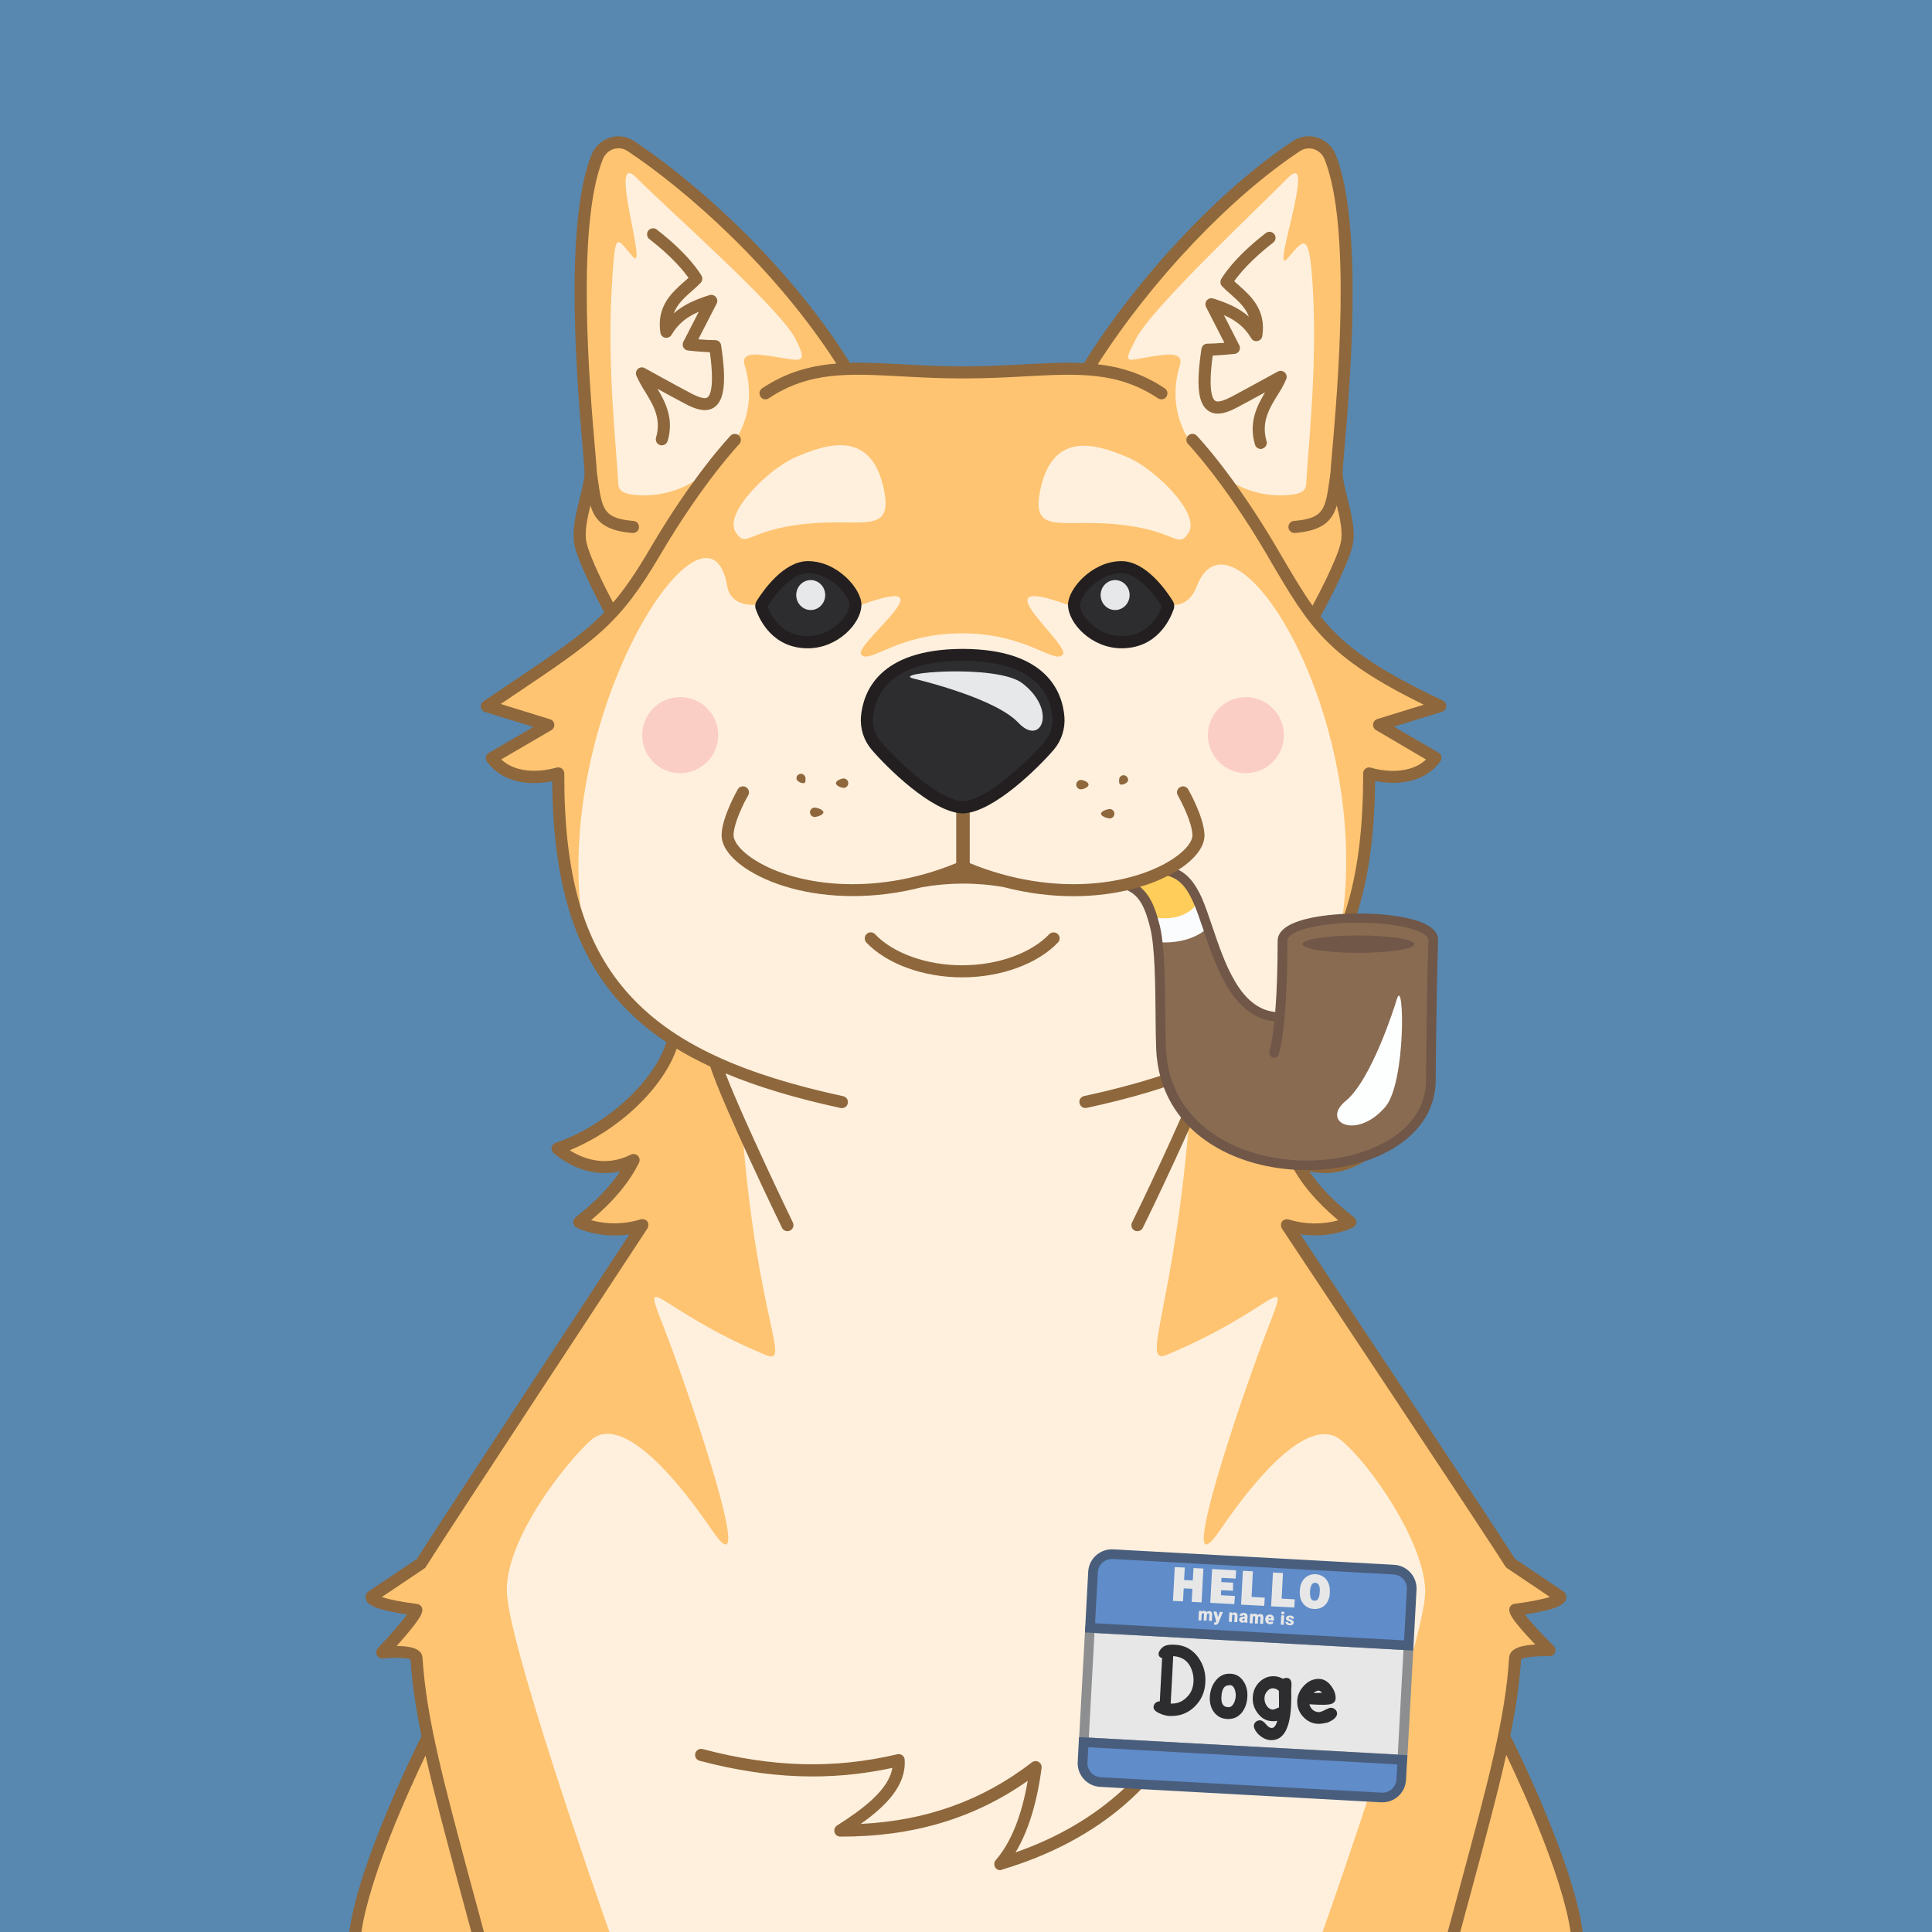 <svg xmlns="http://www.w3.org/2000/svg" width="1600" height="1600" version="1.1"><g id="id0:id0"><style id="id0:style2" type="text/css">.st2{enable-background:new}.st5{fill:#231f20}.st6{fill:#e7e8e9}.st3{fill:#705748}.st4{fill:#fdfefe}.st0{fill:#2d2d30}.st1{fill:#231f20}.st2{fill:#e7e8e9}</style><g id="id0:layer1"><path id="id0:rect4" d="M0 0h1600v1600H0z" class="st0" style="fill:#5888b0"/></g></g><g id="id1:id1"><g id="id1:layer1"><g id="id1:Layer_2_1_"><g id="id1:Doge_Base"><path id="id1:path4" d="M348.6 1333c-.3 6.1-28.2 35.5-28.2 35.5s27.9-2.9 28.4 4.4c1.3 21.3 4.6 43.1 9.8 67.8l-1.6.3s-50.6 100.2-58.8 159h1011.4c-8.2-58.8-58.8-159-58.8-159l-2-.4c5.2-24.7 8.5-46.4 9.8-67.7.4-7.3 28.4-6.3 28.4-6.3s-27.9-27.5-28.2-33.6c0 0 37.9-4.5 37.2-10.8 0 0-37.6-21.9-41.2-27.7-11.9-19.5-180.9-273-185.1-279.9 23.6 9.7 52.5-2.4 52.5-2.4-22.2-17.3-36.9-34.5-45.2-51.4 34.2 17.4 63.1-9.6 63.1-9.6-41.5-6.7-90.9-53.9-100.3-89 46.6-30.7 98.6-107.7 97.8-221.6 0 0 36.6 12 55-12.8l-46.7-27.3 50.7-15.6c-73-34.5-95.4-56.4-119.9-95.3l16.6 18.1s21.5-39 25.7-56.8c4.2-17.8-8.3-44.6-8.3-59.5 0-13.3 21.8-193.2-5.3-261.2-4.5-11.4-17.9-15.7-27.9-9.1-58.1 38.4-125.7 109-171.8 182.6l2.5 2.7c-29.7-2.6-62.7 2.2-105.1 2.2h-3c-39.8 0-71.3-4.3-99.6-2.6l2.8-3c-46.1-73.6-119.1-143.4-177.2-181.8-10-6.6-23.3-2.2-27.9 9.1-27 67.8-5.2 247.7-5.2 261 0 14.9-12.5 41.8-8.3 59.5 4.2 17.7 25.7 56.8 25.7 56.8l4.3-4.6c-22.4 25.8-49.2 42.4-107.6 81.8l50.7 15.6-46.7 27.3c18.4 24.7 55 12.8 55 12.8-8.2 96.1 31.2 184.2 95.1 221.1-9.5 35.2-26.8 59.3-95.8 89.5 0 0 28.9 27 63.1 9.6-8.3 17-23 34.1-45.2 51.4 0 0 22.7 11.7 52.5 2.4 0 0-171.2 260.1-183.2 279.9-3.6 5.9-41.2 27.7-41.2 27.7-.7 6.4 37.2 10.9 37.2 10.9zM536 1014.8c.2.3.1.1 0 0z" class="st0" style="fill:#fff0dd"/><path id="id1:path6" d="M344.7 1333c-.3 6.1-28.2 35.5-28.2 35.5s27.9-2.9 28.4 4.4c1.3 21.3 4.6 43.1 9.8 67.8l-1.6.3s-50.6 100.2-58.8 159h210.4c-9.6-27.1-85-242.3-85-283.1 0-43.6 48.2-104.6 69.4-124 21.8-19.9 61.1 16.5 100.6 74.4 39.5 57.9-18.8-113.8-39.5-166.8-20.7-53-6.5-16 83.5 21.5 22.6 9.4-6.9-28-19.1-187.8L594 884.6c-21.5-10-3.5-2.2-36.5-23-9.5 35.2-26.8 59.3-95.8 89.5 0 0 28.9 27 63.1 9.6-8.3 17-23 34.1-45.2 51.4 0 0 22.7 11.7 52.5 2.4 0 0-171.2 260.1-183.3 279.9-3.6 5.9-41.2 27.7-41.2 27.7-.7 6.4 37.1 10.9 37.1 10.9z" class="st1" style="fill:#fec472"/><circle id="id1:circle8" cx="1031.8" cy="608.8" r="31.5" class="st2" style="opacity:1;fill:#fbcec5;enable-background:new;stroke:none;fill-opacity:1"/><circle id="id1:circle10" cx="563.3" cy="608.8" r="31.5" class="st2" style="opacity:1;fill:#fbcec5;enable-background:new;stroke:none;fill-opacity:1"/><path id="id1:path12" d="M1192.7 584.8c-73-34.5-95.4-56.4-119.9-95.3l16.6 18.1s21.5-39 25.7-56.8c4.2-17.8-8.3-44.6-8.3-59.5 0-13.3 21.8-193.2-5.3-261.2-4.5-11.4-17.9-15.7-27.9-9.1-58 38.4-125.6 109-171.7 182.5l2.5 2.7c-29.7-2.6-62.7 2.2-105.1 2.2h-3c-39.8 0-71.3-4.3-99.6-2.6l2.8-3C653.4 229.2 580.4 159.4 522.3 121c-10-6.6-23.3-2.2-27.9 9.1-27.1 68.1-5.3 248-5.3 261.2 0 14.9-12.5 41.8-8.3 59.5 4.2 17.7 25.7 56.8 25.7 56.8l4.3-4.6c-22.4 25.8-49.2 42.4-107.6 81.8l50.7 15.6-46.7 27.3c18.4 24.7 55 12.8 55 12.8-4.3 49.7 4.2 97.2 22.2 136.6-33.7-177.6 101.8-385.7 117.9-291.5 2.9 17 22.4 15.3 22.4 15.3h88.6c76.7-27.8-7.6 33.4 0 41.3 7.6 7.9 29.6-17.7 83.4-17.7 53.8 0 75.8 25.7 83.4 17.7 7.6-8-72.4-69.1 4.3-41.3H973s12 .8 18.1-15.3c30-78.5 151.6 113.9 117.9 291.5l.8 1.1c15.8-36.9 25.2-83.7 23.9-137.7 0 0 36.6 12 55-12.8l-46.7-27.3ZM678.2 433c-59.3 3.4-59.2 22.6-68.9 7.9-10.7-16.3 29-53.9 50.2-62.6 21.2-8.7 60-24.5 71.7 23.6 9.6 39.3-12.9 28.8-53 31.1zm306 8.4c-9.7 14.7-9.6-4.5-68.9-7.9-40.1-2.3-62.6 8.2-53-31.1 11.7-48.1 50.5-32.4 71.6-23.7 21.1 8.7 61 46.3 50.3 62.7z" class="st1" style="fill:#fec472"/><path id="id1:path14" d="M615.3 352.2c6.4-15.8 6.4-33.3 1.4-49.6-1.8-5.7.5-9.9 12.2-8.8 31.3 3 43.1 12.3 29.6-13.6s-106.8-108-131.4-133c-24.6-25 10.5 80.6-3.2 65.2-13.7-15.4-14.4-24.4-17.4 28-3.6 65 4 130.5 5.6 160.7.3 6.2 6.2 8.1 13.9 8.8 26.6 2.5 52.8-8.6 69.3-29.6 4.7-5.9 9.1-11.2 13.2-16 3.2-3.6 5-7.7 6.8-12.1z" class="st0" style="fill:#fff0dd"/><path id="id1:path16" d="M978.5 352.2c-6.4-15.8-6.4-33.3-1.4-49.6 1.8-5.7-.5-9.9-12.2-8.8-31.3 3-37.4 12.3-23.9-13.6s101.1-108 125.7-133c24.6-25-14.5 82.6-.8 67.2 13.7-15.4 18.5-26.5 21.4 26 3.6 65-4 130.5-5.6 160.7-.3 6.2-6.2 8.1-13.9 8.8-26.6 2.5-52.8-8.6-69.3-29.6-4.7-5.9-9.1-11.2-13.2-16-3.3-3.6-5.1-7.7-6.8-12.1z" class="st0" style="fill:#fff0dd"/><path id="id1:path18" d="M828.4 1548.8c-2.8 0-5-2.2-5-5 0-1.2.4-2.4 1.2-3.3 12.6-14.5 21.5-36.6 26.5-65.7-44.5 31.3-95.4 46.4-155.2 46.2-2.8 0-5-2.2-5-5 0-1.7.9-3.3 2.3-4.2 21.3-13.5 42.8-29.5 45.8-47.7-51.5 11.1-102.4 9.2-159.6-5.9-2.7-.7-4.3-3.4-3.6-6.1.7-2.7 3.4-4.3 6.1-3.6 57.9 15.3 109.1 16.6 161.2 4.3 2.7-.6 5.4 1 6 3.7.1.3.1.5.1.8 1.4 21.2-15.2 38.2-36.4 53.2 54.5-2.7 101-19.5 141.8-51 2.2-1.7 5.3-1.3 7 .9.8 1 1.2 2.4 1 3.7-3.8 29.1-11.1 52.6-21.6 70 70-24.5 119.2-69.9 146.4-135.2 1.1-2.6 4-3.8 6.6-2.7 2.6 1.1 3.8 4 2.7 6.6-15.2 36.5-37.1 67.3-65.1 91.6-27.6 23.9-62 42.1-102 54-.2.3-.7.4-1.2.4z" class="st3" style="fill:#8e673c"/><path id="id1:path20" d="M796.8 809.4c-32.1 0-62.5-11.1-79.4-28.9-1.8-2.1-1.7-5.2.4-7.1 2-1.8 5-1.7 6.8.2 15.1 15.9 42.8 25.8 72.2 25.8 29.4 0 57.1-9.9 72.2-25.8 2-1.9 5.1-1.9 7.1 0 1.9 1.9 1.9 4.9.2 6.8-17 17.9-47.4 29-79.5 29z" class="st3" style="fill:#8e673c"/><path id="id1:path22" d="M1044.1 371.8c-2.2 0-4.2-1.5-4.8-3.6-5.4-18.3 1.7-32.1 8.4-43.3-7.7 4.2-16.8 9.2-23.3 12.6-7.4 3.9-16.8 7.7-23.9 2.6-8.4-5.9-10-21.2-5.5-51.2.4-2.5 2.5-4.3 5-4.3 3.9 0 9.5-.4 14-.7l-15.2-29.7c-1.2-2.5-.2-5.5 2.2-6.7 1.2-.6 2.5-.7 3.8-.3 10.2 3.3 20.7 7.3 29.5 15.1-2.8-7.7-9-13.2-15.3-18.8-2.5-2.2-4.8-4.2-6.9-6.4-1.5-1.6-1.8-4-.8-5.9.4-.7 9.6-17.1 37-38.2 2.2-1.7 5.3-1.3 7 .9 1.7 2.2 1.3 5.3-.9 7-18.7 14.4-28.4 26.5-32.3 32 1.1 1 2.3 2.1 3.5 3.1 10.3 9.1 23.1 20.5 19.8 42.3-.4 2.7-3 4.6-5.7 4.2-1.5-.2-2.8-1.1-3.5-2.4-5.9-9.9-13.6-15.2-22.6-19.1l12.7 24.9c1.3 2.5.3 5.5-2.2 6.7-.6.3-1.2.5-1.8.5-.5 0-10.2 1-18 1.4-4 29.5 0 36 2 37.4 2 1.4 6.6.3 13.5-3.3 13.4-7.1 38.1-20.8 38.4-20.9 2.4-1.3 5.5-.4 6.8 2.1.7 1.3.8 2.8.2 4.2-2 4.6-4.4 9-7.2 13.2-6.8 11-13.7 22.5-9.1 38.1.8 2.6-.7 5.4-3.4 6.2-.5.3-1 .4-1.4.3z" class="st3" style="fill:#8e673c"/><path id="id1:path24" d="M548.1 368.8c-2.8 0-5-2.2-5-5 0-.5.1-1 .2-1.4 4.6-15.6-2.3-27-9.1-38.1-2.7-4.2-5.1-8.6-7.2-13.2-1-2.6.2-5.5 2.7-6.5 1.4-.6 3-.5 4.3.3.2.1 24.9 13.8 38.4 20.9 6.9 3.6 11.5 4.8 13.5 3.3s6-7.9 2-37.4c-7.8-.3-17.5-1.3-18-1.4-2.8-.3-4.8-2.7-4.5-5.4.1-.6.2-1.2.5-1.8l12.8-24.9c-9 3.9-16.7 9.2-22.6 19.1-1.4 2.4-4.5 3.2-6.8 1.8-1.3-.8-2.2-2.1-2.4-3.6-3.3-21.9 9.5-33.2 19.8-42.3 1.2-1.1 2.4-2.1 3.5-3.1-3.9-5.5-13.5-17.5-32.3-32-2.2-1.6-2.7-4.8-1.1-7s4.8-2.7 7-1.1c.1 0 .1.1.2.2 27.4 21.1 36.6 37.5 37 38.2 1.1 1.9.7 4.3-.8 5.9-2.1 2.2-4.4 4.2-6.9 6.4-6.4 5.7-12.5 11.1-15.3 18.8 8.8-7.8 19.3-11.8 29.5-15.1 2.6-.8 5.4.6 6.3 3.2.4 1.2.3 2.6-.3 3.8L578.3 281c4.5.4 10.1.7 14 .7 2.5 0 4.6 1.8 4.9 4.3 4.5 30 2.8 45.3-5.5 51.2-7.2 5.1-16.6 1.2-23.9-2.6-6.5-3.4-15.6-8.4-23.3-12.6 6.7 11.2 13.8 25 8.4 43.3-.7 2-2.6 3.5-4.8 3.5z" class="st3" style="fill:#8e673c"/><path id="id1:path26" d="M928.8 531.8c-22.4 0-39.3-18.8-39.3-31.1 0-3.9 3-10.9 9.8-17.7 8.4-8.5 19.2-13.3 29.5-13.3 17.7 0 33.7 23.4 38.2 30.5.5.8.6 1.7.3 2.6-3.1 8.8-12.9 29-38.5 29z" class="st4" style="fill:#2d2d30"/><path id="id1:path28" d="M928.8 474.7c11.8 0 24.9 14 33.4 27.4-2.1 5.6-5.2 10.7-9.3 15-6.4 6.5-14.3 9.7-24.1 9.7-9.1-.2-17.9-3.6-24.7-9.7-5.8-5.1-9.6-11.6-9.6-16.4 0-2.2 2.3-8 8.4-14.2 7.4-7.5 16.9-11.8 25.9-11.8m0-10c-24.5 0-44.4 23.1-44.3 36.1 0 15.6 19.8 36.1 44.3 36.1 29 0 40-23.2 43.2-32.4.8-2.3.5-4.8-.8-6.9-5.5-8.8-22.4-32.9-42.4-32.9z" class="st5" style="fill:#231f20"/><path id="id1:path30" d="M669.1 531.8c-25.6 0-35.4-20.3-38.5-29-.3-.9-.2-1.8.3-2.6 4.5-7.2 20.5-30.5 38.2-30.5 10.3 0 21 4.9 29.5 13.3 6.8 6.8 9.8 13.8 9.8 17.7 0 12.3-16.9 31.1-39.3 31.1z" class="st4" style="fill:#2d2d30"/><path id="id1:path32" d="M669.1 474.7c9 0 18.4 4.3 25.9 11.8 6.1 6.1 8.4 12 8.4 14.2 0 4.8-3.8 11.3-9.6 16.4-6.8 6.1-15.6 9.5-24.7 9.7-9.8 0-17.7-3.2-24.1-9.7-4.1-4.3-7.3-9.4-9.3-15 8.5-13.4 21.6-27.4 33.4-27.4m0-10c-20 0-36.9 24.1-42.4 32.9-1.3 2.1-1.6 4.6-.8 6.9 3.2 9.2 14.2 32.4 43.2 32.4 24.5 0 44.2-20.5 44.3-36.1.1-12.9-19.8-36.1-44.3-36.1z" class="st5" style="fill:#231f20"/><ellipse id="id1:ellipse34" cx="923.5" cy="492.8" class="st6" rx="12" ry="12.4" style="fill:#e7e8e9"/><ellipse id="id1:ellipse36" cx="671.4" cy="492.8" class="st6" rx="12" ry="12.4" style="fill:#e7e8e9"/><path id="id1:path38" d="M966.3 1122c90-37.4 104.1-74.4 83.5-21.5-20.6 52.9-79 224.7-39.5 166.8 39.5-57.9 78-93.5 100.6-74.4 25.4 21.4 68.2 84.6 69.4 124 1.2 37-75.3 255.7-85 283.1h210.4c-8.2-58.8-58.8-159-58.8-159l-1.6-.3c5.2-24.7 8.5-46.4 9.8-67.8.4-7.3 28.4-6.3 28.4-6.3s-27.9-27.5-28.2-33.6c0 0 37.9-4.5 37.2-10.8 0 0-37.6-21.9-41.2-27.7-12.1-19.8-183.3-279.9-183.3-279.9 29.7 9.2 52.5-2.4 52.5-2.4-22.2-17.3-36.9-34.5-45.2-51.4 34.2 17.4 63.1-9.6 63.1-9.6-59.5-18.8-88.7-53.3-101.6-85.9-25.8 15.9-16 7.3-36.1 16.7l-15.4 39.3c-12.2 159.7-41.6 210.1-19 200.7z" class="st1" style="fill:#fec472"/><path id="id1:path40" d="M1036.8 865.2c1.8-1.1 3.7-2.3 5.8-3.6z" class="st1" style="fill:#fec472"/><path id="id1:path42" d="M324.9 1334.9c4.4.9 8.7 1.6 12.2 2.1-4.8 6.7-15 18.3-24.2 28-1.9 2-1.8 5.2.2 7.1 1.1 1 2.5 1.5 4 1.4 9.5-1 19.9-.6 22.9.8 1.3 20.2 4.4 40.8 9.1 63.8-.2.2-.3.5-.5.7-2.1 4.2-51.5 102.4-59.4 161.3h10.1c6.7-46.3 40.1-119.3 53.1-146.3 7 31.2 16.7 67.1 28.8 112.2 2.9 10.8 6 22.2 9.2 34.1h10.4c-3.4-12.9-6.7-25.1-9.9-36.7-23.6-87.8-37.9-140.8-41-190.7-.2-2.2-1.2-4.2-2.9-5.5-3.7-3.2-11.4-4-18.5-4.1 1.8-2 3.8-4.3 5.8-6.6 14-16.2 15.3-20.3 15.5-23 .1-2.6-1.8-4.9-4.4-5.2-10.5-1.2-22.7-3.5-29.2-5.7l35.4-23.8c.6-.4 1.1-1 1.4-1.7 11.9-19.5 181.5-277.2 183.2-279.8 0-.1.1-.1.1-.2s.2-.3.2-.5.1-.3.2-.4c.1-.1.1-.3.1-.5s.1-.3.1-.5v-1.5c0-.2-.1-.3-.1-.5v-.2c0-.1-.1-.1-.1-.2-.1-.2-.1-.3-.2-.5-.1-.1-.1-.3-.2-.4-.1-.1-.2-.3-.3-.4-.1-.1-.2-.3-.3-.4l-.3-.3c-.1-.1-.3-.2-.4-.3l-.2-.1-.2-.1-.5-.2-.4-.2-.5-.1c-.2 0-.3-.1-.5-.1h-1.5l-.5.1h-.2c-13.3 4.2-27.6 4.4-41 .7 18.5-15.5 31.8-31.5 39.7-47.6 1.2-2.5.2-5.5-2.3-6.7-1.4-.7-3.1-.7-4.5 0-21.6 11-40.8 2.6-50.6-3.6 40.7-16.7 76.9-51 88.6-84.1 7.7 4.7 15.9 9.1 24.7 13.3 1 .5 2.1 1 3.1 1.5 10.2 31.6 57.3 129.2 59.4 133.5.8 1.7 2.6 2.8 4.5 2.8.8 0 1.5-.2 2.2-.5 2.5-1.2 3.5-4.2 2.3-6.7-.5-1-41.5-86-55.8-123.5 26.7 11.2 58 20.6 95.3 28.7.3.1.7.1 1.1.1 2.8 0 5-2.2 5-5 0-2.4-1.6-4.4-4-4.9-41.1-8.9-75-19.4-103.1-32.2-.5-.3-1-.6-1.5-.7-32-14.7-56.4-32.5-75.2-54.2-35.5-41-51.3-96.6-51.1-180.2 0-2.8-2.2-5-5-5-.5 0-1.1.1-1.6.2-.3.1-28.7 9.1-45.6-6.8l41.5-24.2c2.4-1.4 3.2-4.5 1.8-6.8-.6-1.1-1.6-1.9-2.8-2.2L414.7 583l10.7-7.2c69.2-46.5 87.8-59.1 121.4-116.3 35.2-59.9 65.2-91.5 65.5-91.8 1.8-2.1 1.7-5.2-.4-7.1-2-1.7-4.9-1.7-6.8.1-1.2 1.3-31 32.6-66.8 93.7-11.2 19-20.4 32.8-30.6 44.6-6.1-11.5-18.9-36.6-21.9-49.4-2-8.5.5-20.1 3.2-31 4 13.2 12 20.8 34.5 22.8h.5c2.8.1 5.1-2 5.2-4.8.1-2.8-2-5.1-4.8-5.2-24.8-2.2-25.8-9.4-29.5-35.9-.2-1.5-.4-3-.6-4.6-.1-2.6-.6-8.4-1.4-17.6-4.4-50.6-16.1-185.1 6.3-241.4 1.6-4 4.9-7.2 9-8.5 3.9-1.2 8.1-.6 11.5 1.7 48.5 32.1 122.3 97.1 172.9 176-21.4 1.7-41.3 7.1-61.5 20.5-2.3 1.6-2.8 4.7-1.2 7 1.5 2.2 4.5 2.8 6.7 1.3 33.5-22.3 65.7-20.6 110.2-18.2 14.7.8 31.4 1.7 49.5 1.7h3c18.1 0 34.8-.9 49.5-1.7 44.5-2.4 76.7-4.1 110.3 18.2 2.3 1.5 5.4.9 6.9-1.4s.9-5.4-1.4-6.9c-18.3-12.2-36.4-17.7-55.5-19.9 44.4-69.4 109.7-138.3 167.4-176.5 3.4-2.3 7.6-2.9 11.5-1.7 4.1 1.3 7.4 4.4 9 8.5 22.4 56.2 10.7 190.7 6.3 241.3-.8 9.2-1.3 15-1.4 17.6-.2 1.6-.4 3.1-.6 4.6-3.7 26.6-4.7 33.7-29.5 35.9-2.8.1-4.9 2.5-4.8 5.2.1 2.7 2.5 4.9 5.2 4.8h.4c22.4-2 30.5-9.6 34.5-22.8 2.7 10.9 5.2 22.6 3.2 31-3.2 13.9-18 42.1-23.3 52-8.7-12.2-16.9-26.2-26.9-43.2l-2.3-4c-35.8-61-65.5-92.4-66.8-93.7-2-1.9-5.1-1.9-7.1.1-1.8 1.9-1.9 4.9-.1 6.8.3.3 30.3 31.9 65.4 91.8l2.3 4c32.9 56.1 47.3 80.8 127.6 120.2l-38.5 11.9c-2.6.8-4.1 3.6-3.3 6.3.4 1.2 1.2 2.2 2.2 2.8L1181 629c-16.9 15.8-45.3 6.9-45.6 6.8-2.6-.9-5.4.6-6.3 3.2-.2.5-.2 1-.2 1.6.1 83.6-15.7 139.2-51.2 180.2-12.4 14.2-26.8 26.5-42.7 36.5h-.3c-1.1.3-2 .9-2.7 1.8-33.2 20.6-76.7 36.2-134.2 48.6-2.7.6-4.4 3.2-3.8 5.9.5 2.3 2.5 4 4.9 4 .4 0 .7 0 1.1-.1 36.2-7.8 66.8-16.9 92.9-27.7-13.5 36.3-53.4 118.8-55.3 122.4-1.3 2.4-.5 5.5 1.9 6.8 2.4 1.3 5.5.5 6.8-1.9 0-.1.1-.1.1-.2 2.1-4 49.3-101.3 58.8-132.4 1.9-.9 3.8-1.7 5.6-2.6 7.9-3.8 15.4-7.8 22.4-11.9 12.8 32.8 55.7 71.7 91.5 83.4-10.1 6.1-28.7 13.5-49.4 2.9-2.5-1.3-5.5-.3-6.7 2.2-.7 1.4-.7 3.1 0 4.5 7.9 16.1 21.2 32.1 39.7 47.6-13.4 3.7-27.7 3.5-41-.7h-.2c-.2 0-.3-.1-.5-.1h-1.5c-.2 0-.3.1-.5.1l-.5.1c-.2.1-.3.1-.4.2-.2.1-.3.2-.5.2l-.2.1-.2.1-.4.3-.3.3c-.1.1-.2.2-.3.4-.1.1-.2.3-.3.4-.1.1-.2.3-.2.4-.1.2-.2.3-.2.5 0 .1-.1.1-.1.2v.2c0 .2-.1.3-.1.5v1.5c0 .2.1.3.1.5s.1.3.1.5c0 .1.1.3.2.4.1.2.2.3.2.5 0 .1.1.1.1.2 1.7 2.6 173.1 260.3 185 279.8.4.6.9 1.1 1.5 1.5l35.4 23.8c-6.1 2-17.6 4.3-29.2 5.7-2.6.3-4.6 2.6-4.4 5.2.2 2.7 1.5 6.9 15.6 22.2 2.1 2.2 4.1 4.4 6 6.3-.9.1-1.8.1-2.8.2-5 .5-18.3 1.7-18.9 10.6-3.1 50-17.4 102.9-41 190.7-3.1 11.6-6.4 23.8-9.9 36.7h10.4c3.2-11.9 6.2-23.3 9.2-34.1 12.2-45.3 21.9-81.4 28.9-112.7 12.7 26.5 46.6 100.2 53.3 146.8h10.1c-7.9-58.8-57.2-157.1-59.3-161.3-.2-.4-.5-.7-.8-1.1 4.7-22.9 7.7-43.5 9-63.6 2.8-1.7 13.4-2.8 23.3-2.5 2.8.1 5.1-2.1 5.2-4.8 0-1.4-.5-2.7-1.5-3.7-9.1-8.9-19-19.7-23.9-26.1 3.4-.5 7.7-1.2 12-2.1 14.3-2.9 23.1-6.2 22.3-13.2-.2-1.5-1-2.8-2.2-3.6l-40.3-27.2c-14.3-22.9-145.4-220.1-177.7-268.7 4 .6 8.1.9 12.2.9 18.4 0 30.7-6.2 31.5-6.6 2.5-1.3 3.4-4.3 2.2-6.7-.3-.6-.8-1.2-1.4-1.6-16-12.5-28.5-25.3-37-38.1 11.7 2.6 23.9 1.6 35-3 7.4-2.9 14.3-7.1 20.3-12.3 2-1.9 2.1-5 .2-7.1-.7-.8-1.7-1.3-2.8-1.5-34.7-6.1-83.6-48.5-95.2-81.7 16.1-10.3 30.7-22.9 43.3-37.3 19-21.9 32.4-47.8 41.2-79 8-28.5 12.1-61.8 12.4-101.4 12.2 2.4 38.4 4.7 54-16.2 1.6-2.2 1.2-5.3-1-7-.1-.1-.3-.2-.5-.3l-36.9-21.5 39.8-12.3c2.6-.8 4.1-3.6 3.3-6.3-.4-1.3-1.4-2.4-2.6-3-55.8-26.4-81.3-44.8-101.3-69.8.1-.1.2-.3.3-.4.9-1.6 21.9-39.8 26.2-58 2.8-11.9-1-26.7-4.3-39.8-2-8-3.9-15.6-3.9-20.9 0-1.9.6-8.6 1.3-17.2 4.5-51.3 16.3-187.5-7-245.9-2.7-6.8-8.3-12.1-15.3-14.3-6.8-2.1-14.1-1.1-20 2.8-60.1 39.7-128.1 111.9-173.2 184-15.5-.8-31.8.1-49.5 1-15.3.8-31.2 1.7-49 1.7h-3c-17.8 0-33.7-.9-49-1.7-15.3-.8-29.7-1.6-43.4-1.3-.1-.1-.1-.2-.2-.4-51.3-82-128.3-150-178.5-183.2-5.9-3.9-13.2-5-20-2.8-7 2.2-12.6 7.5-15.3 14.3-23.3 58.4-11.4 194.6-7 245.9.7 8.6 1.3 15.3 1.3 17.2 0 5.3-1.9 12.9-3.9 20.9-3.3 13.1-7 27.9-4.3 39.8 3.6 15.5 19.3 45.3 24.5 55-18.1 18.6-40.5 33.7-80.6 60.6-6.1 4.1-12.5 8.4-19.4 13.1-2.3 1.5-2.9 4.7-1.3 6.9.6.9 1.6 1.6 2.7 2l39.9 12.3-36.9 21.5c-2.4 1.4-3.2 4.5-1.8 6.8.1.2.2.3.3.5 15.6 20.9 41.8 18.6 54 16.2.3 39.6 4.4 72.8 12.4 101.4 8.7 31.2 22.2 57.1 41.2 79 12 13.7 25.8 25.7 41 35.7-10.4 32.9-50.1 69.1-91.8 83.4-2.6.9-4 3.7-3.1 6.3.3.8.7 1.5 1.3 2 6 5.2 12.9 9.4 20.3 12.3 11.1 4.6 23.3 5.6 35 3-8.6 12.8-21 25.5-37 38.1-2.2 1.7-2.6 4.8-.8 7 .4.6 1 1 1.6 1.4.7.4 13.1 6.6 31.5 6.6 4.1 0 8.2-.3 12.3-.9-31.9 48.5-161.7 245.9-175.9 268.7l-40.3 27.1c-1.2.8-2 2.2-2.2 3.6-1 7 7.7 10.3 22.1 13.2z" class="st3" style="fill:#8e673c"/></g></g></g></g><g id="id2:id2"><g id="id2:layer1"><g id="id2:g8"><path id="id2:rect4" d="M984.7 1270.6h94.7v264.3h-94.7z" class="st0" style="fill:#e7e7e7" transform="rotate(-86.862 1032.048 1402.75)"/><path id="id2:path6" d="M1161.4 1461.3h-.2l-263.9-14.5c-1.1-.1-2.1-.5-2.8-1.3-.7-.8-1.1-1.8-1-2.9l5.2-94.6c.1-2.2 2-3.9 4.2-3.8l263.9 14.5c1.1.1 2.1.5 2.8 1.3.7.8 1.1 1.8 1 2.9l-5.2 94.6c-.1 2.1-1.9 3.8-4 3.8zM901.7 1439l255.9 14 4.7-86.6-255.9-14z" class="st1" style="fill:#8c8e90"/></g><g id="id2:g14"><path id="id2:path10" d="m1166.6 1362.7 2.5-46.3c.5-8.6-6.1-16-14.7-16.5l-232.7-12.8c-8.6-.5-16 6.1-16.5 14.7l-2.5 46.3z" class="st2" style="fill:#608cc9"/><path id="id2:path12" d="m1170.4 1366.9-271.9-15 2.7-50.3c.6-10.8 9.9-19.1 20.7-18.5l232.7 12.8c10.8.6 19.1 9.9 18.5 20.7zm-263.5-22.6 255.9 14.2 2.3-42.3c.4-6.4-4.5-11.9-10.9-12.3l-232.7-12.8c-6.4-.4-11.9 4.5-12.3 10.9z" class="st3" style="fill:#495e7d"/></g><g id="id2:g20"><path id="id2:path16" d="m897.5 1442.8-.9 16.5c-.5 8.6 6.1 16 14.7 16.5l232.7 12.8c8.6.5 16-6.1 16.5-14.7l.9-16.5z" class="st2" style="fill:#608cc9"/><path id="id2:path18" d="M1144.9 1492.6h-1.2L911 1479.8c-10.8-.6-19.1-9.9-18.5-20.7l1.1-20.5 271.9 15-1.1 20.5c-.3 5.2-2.6 10-6.5 13.5-3.6 3.3-8.2 5-13 5zM901.3 1447l-.7 12.5c-.4 6.4 4.5 11.9 10.9 12.3l232.7 12.8c3.1.2 6.1-.9 8.4-2.9 2.3-2.1 3.7-4.9 3.9-8l.7-12.5z" class="st3" style="fill:#495e7d"/></g><g id="id2:g46"><g id="id2:g26"><path id="id2:path22" d="M997.2 1393.5c-.4 7.7-3.3 14.1-8.7 19.3-5.5 5.3-12.2 7.7-19.9 7.3-2.2-.1-4.6-.7-7.3-1.8-3.4-1.4-5.1-2.9-5-4.6.1-1 .5-1.9 1.3-2.7.8-.7 1.8-1.1 2.8-1 .3 0 .7.1 1.1.2.2-5.8.9-18.5 2-38h-.2c-2-.1-2.9-1-2.8-2.9 0-.2.1-.4.2-.6 1.1-2.5 2.9-4.2 5.2-5 1.6-.5 4.1-.7 7.3-.5 7.5.4 13.6 3.7 18.2 9.9 4.3 5.9 6.3 12.7 5.8 20.4zm-7.8-.8c.2-3.5-.3-6.9-1.6-10.3-1.3-3.6-3.3-6.4-5.9-8.4-2.9-2.2-6.6-3.4-11.3-3.6-.4 9.2-1.1 23-2.2 41.4h.8c5.5.4 10.2-1.4 14.1-5.3 3.8-3.5 5.8-8.2 6.1-13.8z" class="st4" style="fill:#2d2d30"/><path id="id2:path24" d="M970.2 1421.1h-1.7c-2.3-.1-4.8-.7-7.6-1.9-3.9-1.6-5.7-3.4-5.6-5.6.1-1.3.7-2.4 1.6-3.3 1.1-1 2.4-1.4 3.6-1.3.3-6.5 1-19.6 1.9-35.9-.9-.2-1.6-.5-2.1-1.1-.6-.7-.9-1.6-.8-2.8 0-.4.2-.7.3-1 1.2-2.7 3.2-4.6 5.8-5.5 1.8-.6 4.5-.8 7.7-.6 7.8.4 14.2 3.9 18.9 10.3 4.5 6.2 6.5 13.2 6 21.1-.4 7.9-3.4 14.6-9 20-5.3 5.1-11.6 7.6-19 7.6zm-10-10.1c-.7 0-1.3.3-1.9.8-.6.6-.9 1.2-1 2-.1 1.4 2.3 2.7 4.4 3.6 2.6 1.1 4.9 1.6 7 1.7 7.5.4 13.9-2 19.2-7 5.3-5.1 8-11.2 8.4-18.6.5-7.3-1.4-14-5.6-19.7-4.4-5.9-10.3-9.1-17.4-9.5-3-.2-5.4 0-6.9.5-2 .7-3.6 2.2-4.6 4.4-.1.1-.1.2-.1.3 0 .6.1 1.1.3 1.3.3.3.8.5 1.5.5h1.2l-.1 1.1c-1 17.8-1.8 31.9-2 38v1.2l-1.2-.3c-.3-.1-.7-.2-.9-.2-.2-.1-.3-.1-.3-.1zm10.5 1.9c-.5 0-1 0-1.6-.1h-1.8l.1-1.1c1.2-20.3 1.9-33.7 2.2-41.4v-1h1c4.9.2 8.8 1.5 11.9 3.8 2.8 2.1 4.9 5.1 6.2 8.9 1.3 3.5 1.9 7 1.7 10.7-.3 6-2.5 10.9-6.4 14.5-3.7 3.8-8.2 5.7-13.3 5.7zm-1.2-2.1c5.1.3 9.5-1.4 13.1-5 3.6-3.3 5.5-7.7 5.8-13.1.2-3.4-.3-6.7-1.5-9.9-1.2-3.4-3.1-6.1-5.6-8-2.6-1.9-5.7-3-9.7-3.3-.4 7.6-1 20.4-2.1 39.3z" class="st4" style="fill:#2d2d30"/></g><g id="id2:g32"><path id="id2:path28" d="M1031.9 1405.3c-.3 4.9-1.7 8.9-4.2 12.2-2.9 3.7-6.7 5.4-11.3 5.1-4.4-.2-7.9-2.1-10.4-5.5-2.3-3.2-3.3-7.1-3.1-11.6.3-5 1.7-9.2 4.4-12.7 3-4.1 6.8-6 11.6-5.7 4.4.2 7.8 2.3 10.2 6.1 2.2 3.4 3.1 7.4 2.8 12.1zm-7.6-.5c.1-2.3-.3-4.4-1.1-6.3-1.1-2.4-2.7-3.7-4.8-3.8-4.9-.3-7.5 3.3-7.9 10.6-.3 6.1 1.8 9.3 6.5 9.6 2.3.1 4.1-1 5.4-3.4 1.1-1.9 1.7-4.1 1.9-6.7z" class="st4" style="fill:#2d2d30"/><path id="id2:path30" d="M1017.4 1423.6h-1.1c-4.7-.2-8.4-2.2-11.1-5.9-2.4-3.3-3.5-7.5-3.3-12.2.3-5.3 1.8-9.7 4.6-13.3 3.2-4.3 7.4-6.4 12.5-6.1 4.7.2 8.4 2.4 11 6.6 2.3 3.6 3.3 7.7 3 12.7-.3 5.1-1.8 9.2-4.4 12.7-3 3.7-6.7 5.5-11.2 5.5zm.6-35.5c-4 0-7.2 1.7-9.8 5.3-2.5 3.3-3.9 7.3-4.2 12.2-.2 4.3.8 8 2.9 11 2.3 3.2 5.6 4.9 9.6 5.1 4.3.3 7.8-1.3 10.5-4.7 2.4-3.2 3.7-7 4-11.6.3-4.5-.6-8.3-2.6-11.5-2.3-3.6-5.4-5.5-9.4-5.6-.4-.2-.8-.2-1-.2zm-.7 27.8h-.3c-5.3-.3-7.8-3.9-7.5-10.6.3-4.8 1.4-8 3.5-9.8 1.4-1.3 3.3-1.8 5.5-1.7 1.7.1 4.1.9 5.6 4.4.9 2.1 1.3 4.4 1.2 6.8-.2 2.8-.9 5.1-2 7.1-1.4 2.5-3.4 3.8-6 3.8zm.5-20.2c-1.4 0-2.6.4-3.5 1.2-1.6 1.5-2.6 4.3-2.8 8.4-.4 7.3 3 8.4 5.6 8.5 1.9.1 3.3-.8 4.5-2.9 1-1.7 1.6-3.8 1.8-6.3.1-2.1-.3-4-1-5.9-.9-2.1-2.2-3.1-3.9-3.2-.3.2-.5.2-.7.2z" class="st4" style="fill:#2d2d30"/></g><g id="id2:g38"><path id="id2:path34" d="M1068.1 1413.5c-1 18.2-6.3 27.1-15.9 26.6-2.5-.1-5-1.1-7.4-2.8-2.4-1.7-4.1-3.8-5.1-6.1-.3-.7-.4-1.3-.4-2 .1-1 .5-1.9 1.4-2.6.8-.7 1.8-1 2.9-.9 1.1.1 2.5 1.1 4.1 3.1 1.7 2 3.3 3.1 4.9 3.2 3.1.2 5.2-2.6 6.4-8.3-1.9.7-3.8.9-5.7.8-4.5-.2-8.2-2.3-11.1-6.3-2.8-3.7-4.1-7.9-3.8-12.5.3-4.7 1.9-8.6 5.1-11.7 3.3-3.3 7.2-4.9 11.8-4.6 2.5.1 4.8.9 6.9 2.2 1.3-.6 2.4-.9 3.5-.8 1.5.1 2.4 1.1 2.7 3.1.1.7.1 2.2-.1 4.7-.1 1.7-.1 4.2 0 7.5-.1 3.3-.1 5.8-.2 7.4zm-7.9 1c.1-2.6.1-7.6-.1-14.8-1.5-1.6-3.2-2.5-5.1-2.6-2.4-.1-4.4.7-6.1 2.6-1.7 1.8-2.6 4-2.7 6.4-.1 2.5.5 4.8 1.9 6.9 1.6 2.3 3.6 3.6 6 3.7 1 .1 3-.7 6.1-2.2z" class="st4" style="fill:#2d2d30"/><path id="id2:path36" d="M1053 1441.1h-.8c-2.6-.1-5.3-1.1-7.9-3-2.5-1.8-4.3-4-5.4-6.5-.3-.8-.5-1.5-.5-2.4v-.1c.1-1.4.7-2.5 1.8-3.3 1-.8 2.2-1.2 3.6-1.1 1.4.1 3.1 1.3 4.8 3.5 1.5 1.8 2.9 2.7 4.2 2.8.9.1 3.3.2 5-5.9-1.4.3-2.8.4-4.4.3-4.8-.2-8.8-2.5-11.9-6.7-3-3.9-4.3-8.3-4-13.2.3-5.1 2.1-9.1 5.4-12.4 3.5-3.5 7.8-5.2 12.6-4.9 2.4.1 4.7.8 6.9 2.1 1.3-.6 2.4-.8 3.5-.7 1.4.1 3.1.9 3.6 3.9.1.9.1 2.6-.1 4.9-.1 1.6-.1 4.1 0 7.4 0 1.4-.1 2.7-.1 3.7 0 1.6-.1 2.8-.1 3.8-1.1 18.6-6.5 27.8-16.2 27.8zm-12.7-11.8c0 .6.1 1 .3 1.6 1 2.2 2.6 4.1 4.8 5.7 2.3 1.6 4.6 2.5 6.9 2.6 8.9.5 13.9-8.2 14.9-25.7.1-.9.1-2.1.1-3.7 0-1.1 0-2.3.1-3.7-.1-3.3-.1-5.8 0-7.5.2-3 .2-4.2.1-4.5-.3-1.9-1.1-2.2-1.8-2.2-.9-.1-1.8.1-3 .7l-.5.2-.5-.3c-2.1-1.3-4.2-2-6.4-2.1-4.3-.3-7.9 1.1-11.1 4.3-2.9 2.9-4.5 6.5-4.8 11.1-.3 4.3.9 8.3 3.6 11.8 2.7 3.8 6.1 5.7 10.3 5.9 1.9.1 3.7-.1 5.3-.7l1.7-.6-.4 1.8c-1.3 6.3-3.8 9.3-7.4 9.1-1.8-.1-3.7-1.3-5.6-3.6-1.9-2.4-3-2.7-3.4-2.8-.8-.1-1.6.1-2.2.7-.6.5-.9 1-1 1.9zm14-11.6h-.3c-2.6-.1-4.9-1.5-6.7-4.1-1.5-2.2-2.2-4.8-2.1-7.5.1-2.7 1.1-5.1 3-7 1.8-2.1 4.1-3 6.9-2.9 2.1.1 4.1 1.1 5.8 2.9l.3.3v.4c.2 6.4.2 11.9.1 14.9v.6l-.5.3c-3.6 1.5-5.4 2.1-6.5 2.1zm.3-19.6c-2 0-3.6.7-5 2.3-1.5 1.6-2.4 3.6-2.4 5.8-.1 2.4.5 4.4 1.7 6.3 1.4 2.1 3.2 3.2 5.2 3.3.9.1 3.6-1.2 5.1-1.8.1-3 0-7.9-.1-13.7-1.3-1.3-2.7-1.9-4.2-2-.1-.2-.2-.2-.3-.2z" class="st4" style="fill:#2d2d30"/></g><g id="id2:g44"><path id="id2:path40" d="M1106.3 1419c0 .8-.4 1.6-1.1 2.4-1.4 1.6-3.6 3-6.4 4-2.7.9-5.2 1.3-7.5 1.2-4.6-.3-8.4-2.2-11.6-5.8-3.2-3.6-4.6-7.7-4.4-12.2.2-4.5 2.1-8.6 5.4-12.1 3.5-3.7 7.5-5.4 11.9-5.2 3.3.2 6.3 1.9 8.9 5.3 2.6 3.3 3.8 6.7 3.6 10.1-.1 1.7-1.2 2.9-3.5 3.5-2.4.6-6.9.7-13.5.3-1.5-.1-3.2-.2-5-.4.2 2.3 1.1 4.2 2.7 5.9 1.6 1.7 3.5 2.5 5.7 2.7 1.5.1 3.5-.5 6-1.8s4.1-1.9 4.8-1.8c1 .1 1.9.5 2.7 1.2 1 .8 1.3 1.7 1.3 2.7zm-9.9-16.1c-1.1-2.4-2.6-3.6-4.5-3.7-2-.1-4.1 1.2-6.3 3.9 1.6.1 5.2 0 10.8-.2z" class="st4" style="fill:#2d2d30"/><path id="id2:path42" d="M1092 1427.6h-.7c-4.9-.3-8.9-2.3-12.3-6.1-3.3-3.7-4.9-8.1-4.7-12.9.2-4.7 2.1-9 5.7-12.7 3.7-3.9 7.9-5.7 12.7-5.5 3.7.2 6.9 2.1 9.6 5.7 2.7 3.5 4 7.1 3.8 10.8-.1 1.5-.9 3.5-4.2 4.4-2.5.6-7 .7-13.8.3h-.5c-1-.1-2.1-.1-3.2-.2.3 1.5 1.1 2.8 2.2 4.1 1.4 1.4 3 2.2 5.1 2.4 1.3.1 3.1-.5 5.4-1.7 3.5-1.8 4.7-2 5.4-1.9 1.2.1 2.3.6 3.2 1.4 1.1.9 1.6 2 1.6 3.5 0 1-.5 2-1.3 3.1-1.5 1.8-3.9 3.2-6.8 4.3-2.6.6-5 1-7.2 1zm-.1-35.3c-3.9 0-7.4 1.6-10.5 4.9-3.2 3.4-4.9 7.3-5.1 11.5-.2 4.3 1.2 8.2 4.1 11.5 3 3.4 6.6 5.2 10.9 5.5 2.1.1 4.5-.3 7.1-1.2 2.6-.9 4.6-2.2 6-3.7.6-.6.9-1.2.9-1.7 0-.8-.3-1.4-.9-1.9-.7-.6-1.4-.9-2.2-1-.1 0-.9 0-4.2 1.7-2.7 1.4-4.8 2-6.5 1.9-2.6-.2-4.7-1.2-6.4-3-1.8-1.9-2.8-4-3-6.5l-.1-1.2 1.2.1c1.6.2 3.1.3 4.4.4h.5c6.5.4 10.9.3 13.2-.3 2.4-.6 2.7-1.8 2.7-2.6.2-3.2-1-6.3-3.4-9.4-2.4-3.1-5.1-4.7-8.2-4.9-.1-.1-.3-.1-.5-.1zm-4.6 11.8h-1.8l-1.9-.1 1.2-1.5c2.4-2.9 4.8-4.4 7.1-4.3 2.3.1 4.1 1.6 5.4 4.3l.6 1.4-1.5.1c-4.2 0-7.1.1-9.1.1zm4.4-3.9c-1.2 0-2.5.7-3.8 1.9 1.6 0 3.9-.1 6.9-.2-.8-1.1-1.7-1.7-2.9-1.8-.1.1-.2.1-.2.1z" class="st4" style="fill:#2d2d30"/></g></g><g id="id2:g114"><g id="id2:g78"><g id="id2:g52"><path id="id2:path48" d="m994.2 1326-6.2-.3.6-10.8-9.2-.5-.6 10.8-6.3-.3 1.4-26 6.3.3-.6 10.3 9.2.5.6-10.3 6.2.3z" class="st0" style="fill:#e7e7e7"/><path id="id2:path50" d="m995.1 1327-8.2-.4.6-10.8-7.2-.4-.6 10.8-8.3-.4 1.5-28 8.3.4-.6 10.3 7.2.4.6-10.3 8.2.4zm-6-2.2 4.2.2 1.3-24-4.2-.2-.6 10.3-11.2-.6.6-10.3-4.3-.2-1.3 24 4.3.2.6-10.8 11.2.6z" class="st0" style="fill:#e7e7e7"/></g><g id="id2:g58"><path id="id2:path54" d="m1020.1 1316.3-9.8-.5-.3 6.2 11.6.6-.3 4.8-17.9-1 1.4-26 17.9 1-.3 4.8-11.7-.6-.3 5.5 9.8.5z" class="st0" style="fill:#e7e7e7"/><path id="id2:path56" d="m1022.2 1328.5-19.9-1.1 1.5-28 19.9 1.1-.4 6.8-11.7-.6-.2 3.5 9.8.5-.1 6.7-9.8-.5-.2 4.2 11.6.6zm-17.7-3 15.9.9.2-2.8-11.6-.6.4-8.2 9.8.5.1-2.7-9.8-.5.4-7.5 11.7.6.2-2.8-15.9-.9z" class="st0" style="fill:#e7e7e7"/></g><g id="id2:g64"><path id="id2:path60" d="m1035.5 1323.4 10.9.6-.3 4.8-17.2-.9 1.4-26 6.3.3z" class="st0" style="fill:#e7e7e7"/><path id="id2:path62" d="m1047 1329.9-19.2-1 1.5-28 8.3.4-1.1 21.2 10.9.6zm-17-2.9 15.2.8.2-2.8-10.9-.6 1.1-21.2-4.3-.2z" class="st0" style="fill:#e7e7e7"/></g><g id="id2:g70"><path id="id2:path66" d="m1060.4 1324.8 10.9.6-.3 4.8-17.2-.9 1.4-26 6.3.3z" class="st0" style="fill:#e7e7e7"/><path id="id2:path68" d="m1071.9 1331.3-19.2-1 1.5-28 8.3.4-1.1 21.2 10.9.6zm-17-2.9 15.2.8.2-2.8-10.9-.6 1.1-21.2-4.3-.2z" class="st0" style="fill:#e7e7e7"/></g><g id="id2:g76"><path id="id2:path72" d="M1100.4 1319.3c-.1 2.5-.7 4.7-1.8 6.6-1 1.9-2.5 3.3-4.3 4.3-1.8 1-3.8 1.4-6 1.3-2.2-.1-4.1-.7-5.8-1.8-1.7-1.1-2.9-2.6-3.8-4.6-.9-1.9-1.2-4.1-1.2-6.6l.1-1.5c.1-2.5.7-4.8 1.8-6.7 1.1-1.9 2.5-3.3 4.3-4.3 1.8-1 3.8-1.4 6-1.3 2.2.1 4.1.8 5.8 1.9 1.7 1.1 2.9 2.7 3.8 4.7.9 2 1.2 4.2 1.1 6.7zm-6.3-1.4c.1-2.6-.2-4.6-1-5.9-.8-1.3-2-2.1-3.6-2.2-3.1-.2-4.9 2.1-5.4 6.8l-.1 1.9c-.1 2.5.2 4.5.9 5.9.8 1.4 2 2.2 3.7 2.3 1.6.1 2.8-.5 3.8-1.8.9-1.3 1.5-3.2 1.6-5.7z" class="st0" style="fill:#e7e7e7"/><path id="id2:path74" d="M1088.9 1332.5h-.7c-2.4-.1-4.4-.7-6.3-2-1.8-1.2-3.2-2.8-4.2-5-.9-1.8-1.3-4.1-1.3-7l.1-1.6c.1-2.7.8-5.1 1.9-7.1 1.2-2.1 2.7-3.6 4.7-4.7 1.9-1.1 4.1-1.5 6.5-1.4 2.3.1 4.3.8 6.3 2.1 1.8 1.1 3.1 2.8 4.2 5.1.9 2 1.3 4.3 1.2 7.2v1.3c-.1 2.7-.8 5-1.9 7.1-1 1.9-2.6 3.5-4.7 4.7-1.6.8-3.6 1.3-5.8 1.3zm.1-26.8c-1.8 0-3.4.4-4.9 1.2-1.6.9-2.9 2.2-3.9 3.9-1 1.7-1.6 3.9-1.7 6.2l-.1 1.5c0 2.6.4 4.5 1.1 6.1.9 1.9 1.9 3.2 3.4 4.2 1.6 1 3.3 1.5 5.3 1.6 2.1.1 3.9-.3 5.5-1.2 1.7-1 3-2.3 3.9-3.9 1-1.8 1.6-3.8 1.7-6.2v-1.3c.1-2.5-.2-4.5-1-6.3-.9-1.9-2-3.3-3.4-4.3-1.7-1.1-3.4-1.7-5.3-1.7-.2.2-.4.2-.6.2zm-.1 22h-.4c-2-.1-3.5-1.1-4.5-2.8-.8-1.6-1.1-3.7-1-6.4l.1-1.9c.7-6.7 3.9-7.9 6.5-7.7 1.9.1 3.4 1 4.4 2.7.9 1.4 1.3 3.6 1.1 6.5l-.1 1.3c-.1 2.5-.7 4.7-1.8 6.2-1.1 1.4-2.5 2.1-4.3 2.1zm.1-16.9c-1.1 0-3.4.5-4 5.9l-.1 1.8c-.1 2.3.2 4.2.8 5.4.6 1.1 1.5 1.7 2.9 1.7 1.3.1 2.1-.3 2.9-1.4.8-1.2 1.3-3 1.4-5.1l.1-1.3c.1-2.5-.2-4.2-.9-5.3-.7-1.1-1.6-1.7-2.8-1.7h-.3z" class="st0" style="fill:#e7e7e7"/></g></g><g id="id2:g112"><g id="id2:g82"><path id="id2:path80" d="M995 1334v.9c.6-.7 1.3-1 2.3-.9 1 .1 1.6.5 1.9 1.3.6-.8 1.4-1.1 2.4-1 1.6.1 2.3 1.1 2.3 3l-.3 5.1-2.4-.1.3-4.9c0-.4 0-.7-.2-.9-.1-.2-.4-.3-.7-.3-.5 0-.8.2-1.1.6v.1l-.3 5.3-2.4-.1.3-4.9c0-.4 0-.7-.1-.9-.1-.2-.4-.3-.7-.3-.5 0-.8.2-1.1.6l-.3 5.4-2.4-.1.4-7.8z" class="st0" style="fill:#e7e7e7"/></g><g id="id2:g86"><path id="id2:path84" d="m1008.7 1339.2 1.5-4.3 2.6.1-3.7 8.9-.2.3c-.5 1-1.3 1.4-2.5 1.4-.3 0-.6-.1-1-.2l.1-1.7h.3c.3 0 .6 0 .8-.1.2-.1.3-.3.4-.5l.2-.5-2.3-8 2.6.1z" class="st0" style="fill:#e7e7e7"/></g><g id="id2:g90"><path id="id2:path88" d="M1020.3 1335.4v.9c.6-.7 1.3-1 2.3-.9.8 0 1.4.3 1.8.8.4.5.5 1.2.5 2.2l-.3 5-2.4-.1.3-4.9c0-.4 0-.7-.2-.9-.1-.2-.4-.3-.8-.3-.5 0-.8.1-1.1.5l-.3 5.5-2.4-.1.4-7.8z" class="st0" style="fill:#e7e7e7"/></g><g id="id2:g94"><path id="id2:path92" d="M1030.8 1343.8c-.1-.2-.1-.4-.2-.7-.5.5-1.1.8-1.9.7-.7 0-1.3-.3-1.8-.8s-.7-1-.7-1.7c0-.8.4-1.5 1-1.9.6-.4 1.6-.6 2.8-.5h.7v-.4c0-.7-.3-1.1-.9-1.1-.6 0-.9.2-.9.8l-2.4-.1c0-.8.4-1.3 1.1-1.8.7-.4 1.5-.6 2.5-.6 1 .1 1.8.3 2.3.9.5.5.8 1.2.8 2l-.2 3.4c0 .7.1 1.3.2 1.7v.1zm-1.4-1.6c.3 0 .6 0 .8-.2.2-.1.4-.3.5-.4l.1-1.2h-.7c-.8 0-1.3.3-1.3 1.1 0 .2.1.4.2.5 0 .1.1.1.4.2z" class="st0" style="fill:#e7e7e7"/></g><g id="id2:g98"><path id="id2:path96" d="M1037.4 1336.4v.9c.6-.7 1.3-1 2.3-.9 1 .1 1.6.5 1.9 1.3.6-.8 1.4-1.1 2.4-1 1.6.1 2.3 1.1 2.3 3l-.3 5.1-2.4-.1.3-4.9c0-.4 0-.7-.2-.9-.1-.2-.4-.3-.7-.3-.5 0-.8.2-1.1.6v.1l-.3 5.3-2.4-.1.3-4.9c0-.4 0-.7-.1-.9-.1-.2-.4-.3-.7-.3-.5 0-.8.2-1.1.6l-.3 5.4-2.4-.1.4-7.8z" class="st0" style="fill:#e7e7e7"/></g><g id="id2:g102"><path id="id2:path100" d="M1051.6 1345.1c-1.2-.1-2.1-.5-2.8-1.2-.7-.7-1-1.7-1-2.8v-.2c0-.8.2-1.5.6-2.1.3-.6.8-1 1.4-1.3.6-.3 1.3-.4 2-.4 1.1.1 1.9.4 2.5 1.2.6.7.9 1.7.8 2.9l-.1.9-4.8-.3c.1.4.2.8.5 1.1.3.3.7.4 1.1.4.8 0 1.4-.2 1.8-.7l1 1.4c-.3.4-.8.7-1.3.9-.4.1-1 .2-1.7.2zm.1-6.2c-.7 0-1.2.4-1.3 1.3l2.4.1v-.2c0-.4-.1-.7-.2-.9-.2-.2-.5-.3-.9-.3z" class="st0" style="fill:#e7e7e7"/></g><g id="id2:g106"><path id="id2:path104" d="M1061 1335.7c0-.3.2-.6.4-.8.3-.2.6-.3 1-.3s.7.1 1 .4c.2.2.3.5.3.9 0 .3-.2.6-.4.8-.3.2-.6.3-1 .3s-.7-.1-1-.4c-.2-.3-.3-.6-.3-.9zm2.1 9.9-2.4-.1.4-7.8 2.4.1z" class="st0" style="fill:#e7e7e7"/></g><g id="id2:g110"><path id="id2:path108" d="M1069.2 1343.7c0-.2-.1-.4-.3-.5-.2-.1-.6-.3-1.2-.5s-1.1-.4-1.5-.6c-.4-.2-.7-.5-.9-.8-.2-.3-.3-.7-.3-1.1 0-.7.4-1.3 1-1.7.6-.4 1.4-.6 2.4-.6 1 .1 1.8.3 2.4.8.6.5.9 1.1.8 1.9l-2.4-.1c0-.6-.3-1-.9-1-.3 0-.5 0-.7.2-.2.1-.3.3-.3.5s.1.4.3.5c.2.1.5.3 1 .4.5.1.9.2 1.2.4 1.1.5 1.7 1.2 1.6 2.3 0 .7-.4 1.3-1 1.7-.7.4-1.5.6-2.5.5-.7 0-1.3-.2-1.8-.5s-.9-.6-1.2-1c-.3-.4-.4-.9-.4-1.3l2.3.1c0 .4.1.6.3.8.2.2.5.3.9.3.3 0 .6 0 .8-.2.3-.1.4-.3.4-.5z" class="st0" style="fill:#e7e7e7"/></g></g></g></g></g><g id="id3:id3"><g id="id3:layer1"><g id="id3:g24"><g id="id3:g6"><path id="id3:path4" d="M1062 778.7c0 22.7-.9 44.2-4.8 64.4-44.2 0-51.4-71.9-65.4-97.1-10.7-19.2-17.9-25.6-39.9-27l-22.2 12.3c21.5 3.3 21.1 15.2 26.5 36.3 5.8 22.6 4.1 78.7 5.1 101.6 5.9 127.7 223.2 120 223.4 25.7 0 0 .5-76.4 2-116 .1-24.5-122.8-24.5-124.7-.2z" class="st0" style="fill:#896b51"/></g><g id="id3:g10"><path id="id3:path8" d="M954.3 758.8c-5-11.6-14.5-20.6-23.7-29.3 3.7-2.6 8.3-3.2 12.8-3.8 4.5-.5 9-1.1 13.5-1.6 3.5-.4 7.1-.8 10.6-.5 8.6.8 16.5 6.3 20.3 14 2.1 4.3 2.9 9.1 4.7 13.5 1.4 3.5 3.5 7.4 2 10.9-1.3 3.4-5.2 4.8-8.7 5.7-7.2 1.9-14.6 2.9-22.1 3.2-10.5.5-5.9-4.1-9.4-12.1z" class="st1" style="fill:#fecd5a"/></g><g id="id3:g16"><g id="id3:g14"><path id="id3:path12" d="M964.4 780.5c-2.8 0-5.7-.2-8.8-.6l2.5-19.8c20.8 2.6 30.2-8.1 30.6-8.6l3.2-5.6 10.6 20.1c-.6.8-11.7 14.5-38.1 14.5z" class="st2" style="fill:#fbfcfd"/></g></g><g id="id3:g22"><ellipse id="id3:ellipse18" cx="1125" cy="781.9" class="st3" rx="46.3" ry="7.2" style="fill:#705748"/><path id="id3:path20" d="M1134.2 756.7c-25.7-1-74.6 2.2-76.1 21.6v.3c0 23.3-.7 43.3-2 59.5-29.3-2.9-41.9-40.5-52.2-71-2.9-8.5-5.6-16.5-8.3-22.8-9.4-21-19.5-27.8-43.3-29.4-2.2-.1-4.1 1.5-4.2 3.7-.1 2.2 1.5 4.1 3.7 4.2 20.8 1.3 28.3 6.4 36.5 24.6 2.6 5.9 5.3 13.7 8.1 22 10.4 31 24.6 73.1 59 76.4-1.1 10.3-2.4 18.7-4.1 25.1-.6 2.1.7 4.3 2.9 4.9 2.1.6 4.3-.7 4.9-2.9 2-7.6 3.6-17.6 4.7-30 .1-.3.1-.6.1-.9v-.2c1.5-16.9 2.3-38.1 2.3-63.4.9-7.9 29.9-15.6 67.8-14.1 30.6 1.2 48.9 8.1 49 14.2-1.5 39.2-2 115.3-2 116.1-.1 24.4-15.5 39.6-28.5 48-17.4 11.3-41.1 17.9-66.7 18.5-55.8 1.2-117.1-27.1-120.2-92.4-.3-6.5-.4-15.7-.5-26.2-.2-26.5-.5-59.6-4.7-76.2-5-19.6-11.2-36.1-36.2-40-2.2-.3-4.2 1.2-4.6 3.3-.3 2.2 1.2 4.2 3.3 4.6 18.6 2.9 24.2 12.8 29.6 34 4 15.6 4.3 48.1 4.5 74.2.1 10.7.2 19.9.5 26.6 3.2 69.2 66.2 100.1 124.7 100h3.7c27.1-.6 52.2-7.6 70.9-19.8 21-13.7 32.1-32.6 32.2-54.7 0-.8.5-76.8 2-115.9v-.2c-.1-17.6-39.7-21.1-56.8-21.7z" class="st3" style="fill:#705748"/></g></g><g id="id3:g28"><path id="id3:path26" d="M1114.6 911.6c21.2-17.4 40.4-78 42.2-84.1 6.2-20.2 7.8 69.3-9.7 89.4-24.2 27.8-53.7 12.1-32.5-5.3z" class="st4" style="fill:#fdfefe"/></g></g></g><g id="id4:id4"><g id="id4:layer1"><g id="id4:Mouth"><path id="id4:path4" d="M796.8 668.8v49.3c-104.8 44.7-195.3.5-194.4-26.8.4-13.8 12.8-35.1 12.8-35.1" class="st0" style="fill:#fff0de"/><g id="id4:g10"><path id="id4:path6" d="M798 668.8v49.3c104.8 44.7 195.3.5 194.4-26.8-.4-13.8-12.8-35.1-12.8-35.1" class="st0" style="fill:#fff0de"/><path id="id4:path8" d="M984 653.7c-1.4-2.4-4.4-3.2-6.8-1.8-2.4 1.4-3.2 4.4-1.8 6.8 3.2 5.6 11.8 22.5 12.1 32.7.2 5.4-5.4 12.5-15 19.1-32.7 22.4-99.4 33.1-169.4 4.3v-45.9c0-2.8-2.2-5-5-5-.2 0-.4 0-.6.1-.2 0-.4-.1-.6-.1-2.8 0-5 2.2-5 5v45.9c-70 28.8-136.7 18.1-169.4-4.3-9.5-6.5-15.1-13.7-15-19.1.3-10.2 8.8-27.1 12.1-32.7 1.4-2.4.6-5.4-1.8-6.8-2.4-1.4-5.4-.6-6.8 1.8-.5.9-12.9 22.6-13.4 37.4-.3 9.1 6.6 18.9 19.3 27.6 20.1 13.7 51.9 23.4 89.3 23.4 18 0 37.2-2.2 57.1-7.3 22.5-4 45.5-4.1 68-.1 20.1 5.2 39.5 7.5 57.6 7.5 37.4 0 69.3-9.7 89.3-23.4 12.7-8.7 19.6-18.5 19.3-27.6-.6-14.9-13-36.6-13.5-37.5z" class="st1" style="fill:#8e673c"/></g></g><path id="id4:path12" d="M698.8 644.7c-2.1 0-6.5 1.7-6.5 3.9s4.4 3.9 6.5 3.9c2.1-.1 3.8-1.9 3.7-4.1-.1-2.1-1.7-3.6-3.7-3.7z" class="st2" style="fill:#8e673c;fill-opacity:1;stroke:none"/><path id="id4:path14" d="M663.3 640.8c-2.1 0-3.8 1.8-3.7 3.9 0 2.1 3.5 3.9 5.6 3.9 2.1 0 1.9-1.7 1.9-3.9 0-2.1-1.7-3.9-3.8-3.9z" class="st2" style="fill:#8e673c;fill-opacity:1;stroke:none"/><path id="id4:path16" d="M674.5 668.8c-2.1.1-3.8 1.9-3.7 4.1.1 2 1.7 3.6 3.7 3.7 2.1 0 7.4-1.7 7.4-3.9s-5.3-3.9-7.4-3.9z" class="st2" style="fill:#8e673c;fill-opacity:1;stroke:none"/><path id="id4:path18" d="M895 645.9c-2.1.1-3.8 1.9-3.7 4.1.1 2 1.7 3.6 3.7 3.7 2.1 0 6.5-1.7 6.5-3.9s-4.4-3.9-6.5-3.9z" class="st2" style="fill:#8e673c;fill-opacity:1;stroke:none"/><path id="id4:path20" d="M930.5 642c-2.1 0-3.8 1.8-3.7 3.9 0 2.1-.2 3.9 1.9 3.9s5.6-1.7 5.6-3.9c-.1-2.1-1.7-3.9-3.8-3.9z" class="st2" style="fill:#8e673c;fill-opacity:1;stroke:none"/><path id="id4:path22" d="M919.2 670c-2.1 0-7.4 1.7-7.4 3.9s5.3 3.9 7.4 3.9c2.1-.1 3.8-1.9 3.7-4.1-.1-2-1.7-3.6-3.7-3.7z" class="st2" style="fill:#8e673c;fill-opacity:1;stroke:none"/></g></g><g id="id5:id5"><g id="id5:layer1"><g id="id5:Layer_2_1_"><g id="id5:Nose"><path id="id5:path4" d="M796.7 668.5c-20.8-1-54.5-31.8-71-50.9-5.7-6.6-8.4-15.2-7.7-23.9.8-9 4.1-22 15.3-32.5 13.3-12.5 34.6-18.8 63.4-19h1c28.9.1 50.2 6.5 63.5 19 11.2 10.5 14.5 23.4 15.3 32.5.7 8.7-2.1 17.3-7.7 23.9-16.4 19.1-50.2 49.8-71 50.9h-.8z" class="st0" style="fill:#2d2d30;stroke:none"/><path id="id5:path6" d="M797.1 547.3h.7c27.5.1 47.7 6.1 60 17.6 8.1 7.5 12.7 17.4 13.7 29.3.6 7.3-1.7 14.6-6.5 20.2-9.5 10.8-19.9 20.9-31.1 29.9-14.9 12-27.8 18.8-36.3 19.2h-.6c-8.5-.4-21.4-7.2-36.3-19.2-11.2-9.1-21.6-19.1-31.1-29.9-4.8-5.6-7.2-12.8-6.6-20.2 1-11.9 5.7-21.7 13.7-29.3 12.3-11.6 32.5-17.5 60-17.6h.4m.6-9.9h-1c-68.5.3-81.8 35.2-83.7 56-.8 10 2.4 20 9 27.6 12.3 14.4 49.4 51.3 74.5 52.6h1.6c25.1-1.3 62.1-38.2 74.5-52.6 6.5-7.6 9.7-17.6 8.9-27.6-1.8-20.8-15.2-55.7-83.7-56z" class="st1" style="fill:#231f20;stroke:none"/><path id="id5:path8" d="M843.4 598.6c-18.8-20.1-80.4-35.1-86.7-36.6-20.6-4.8 68.7-12.3 89.9 3.8 29.3 22.4 15.6 52.8-3.2 32.8z" class="st2" style="fill:#e7e8e9;stroke:none;fill-opacity:1;opacity:1"/></g></g></g></g></svg>
